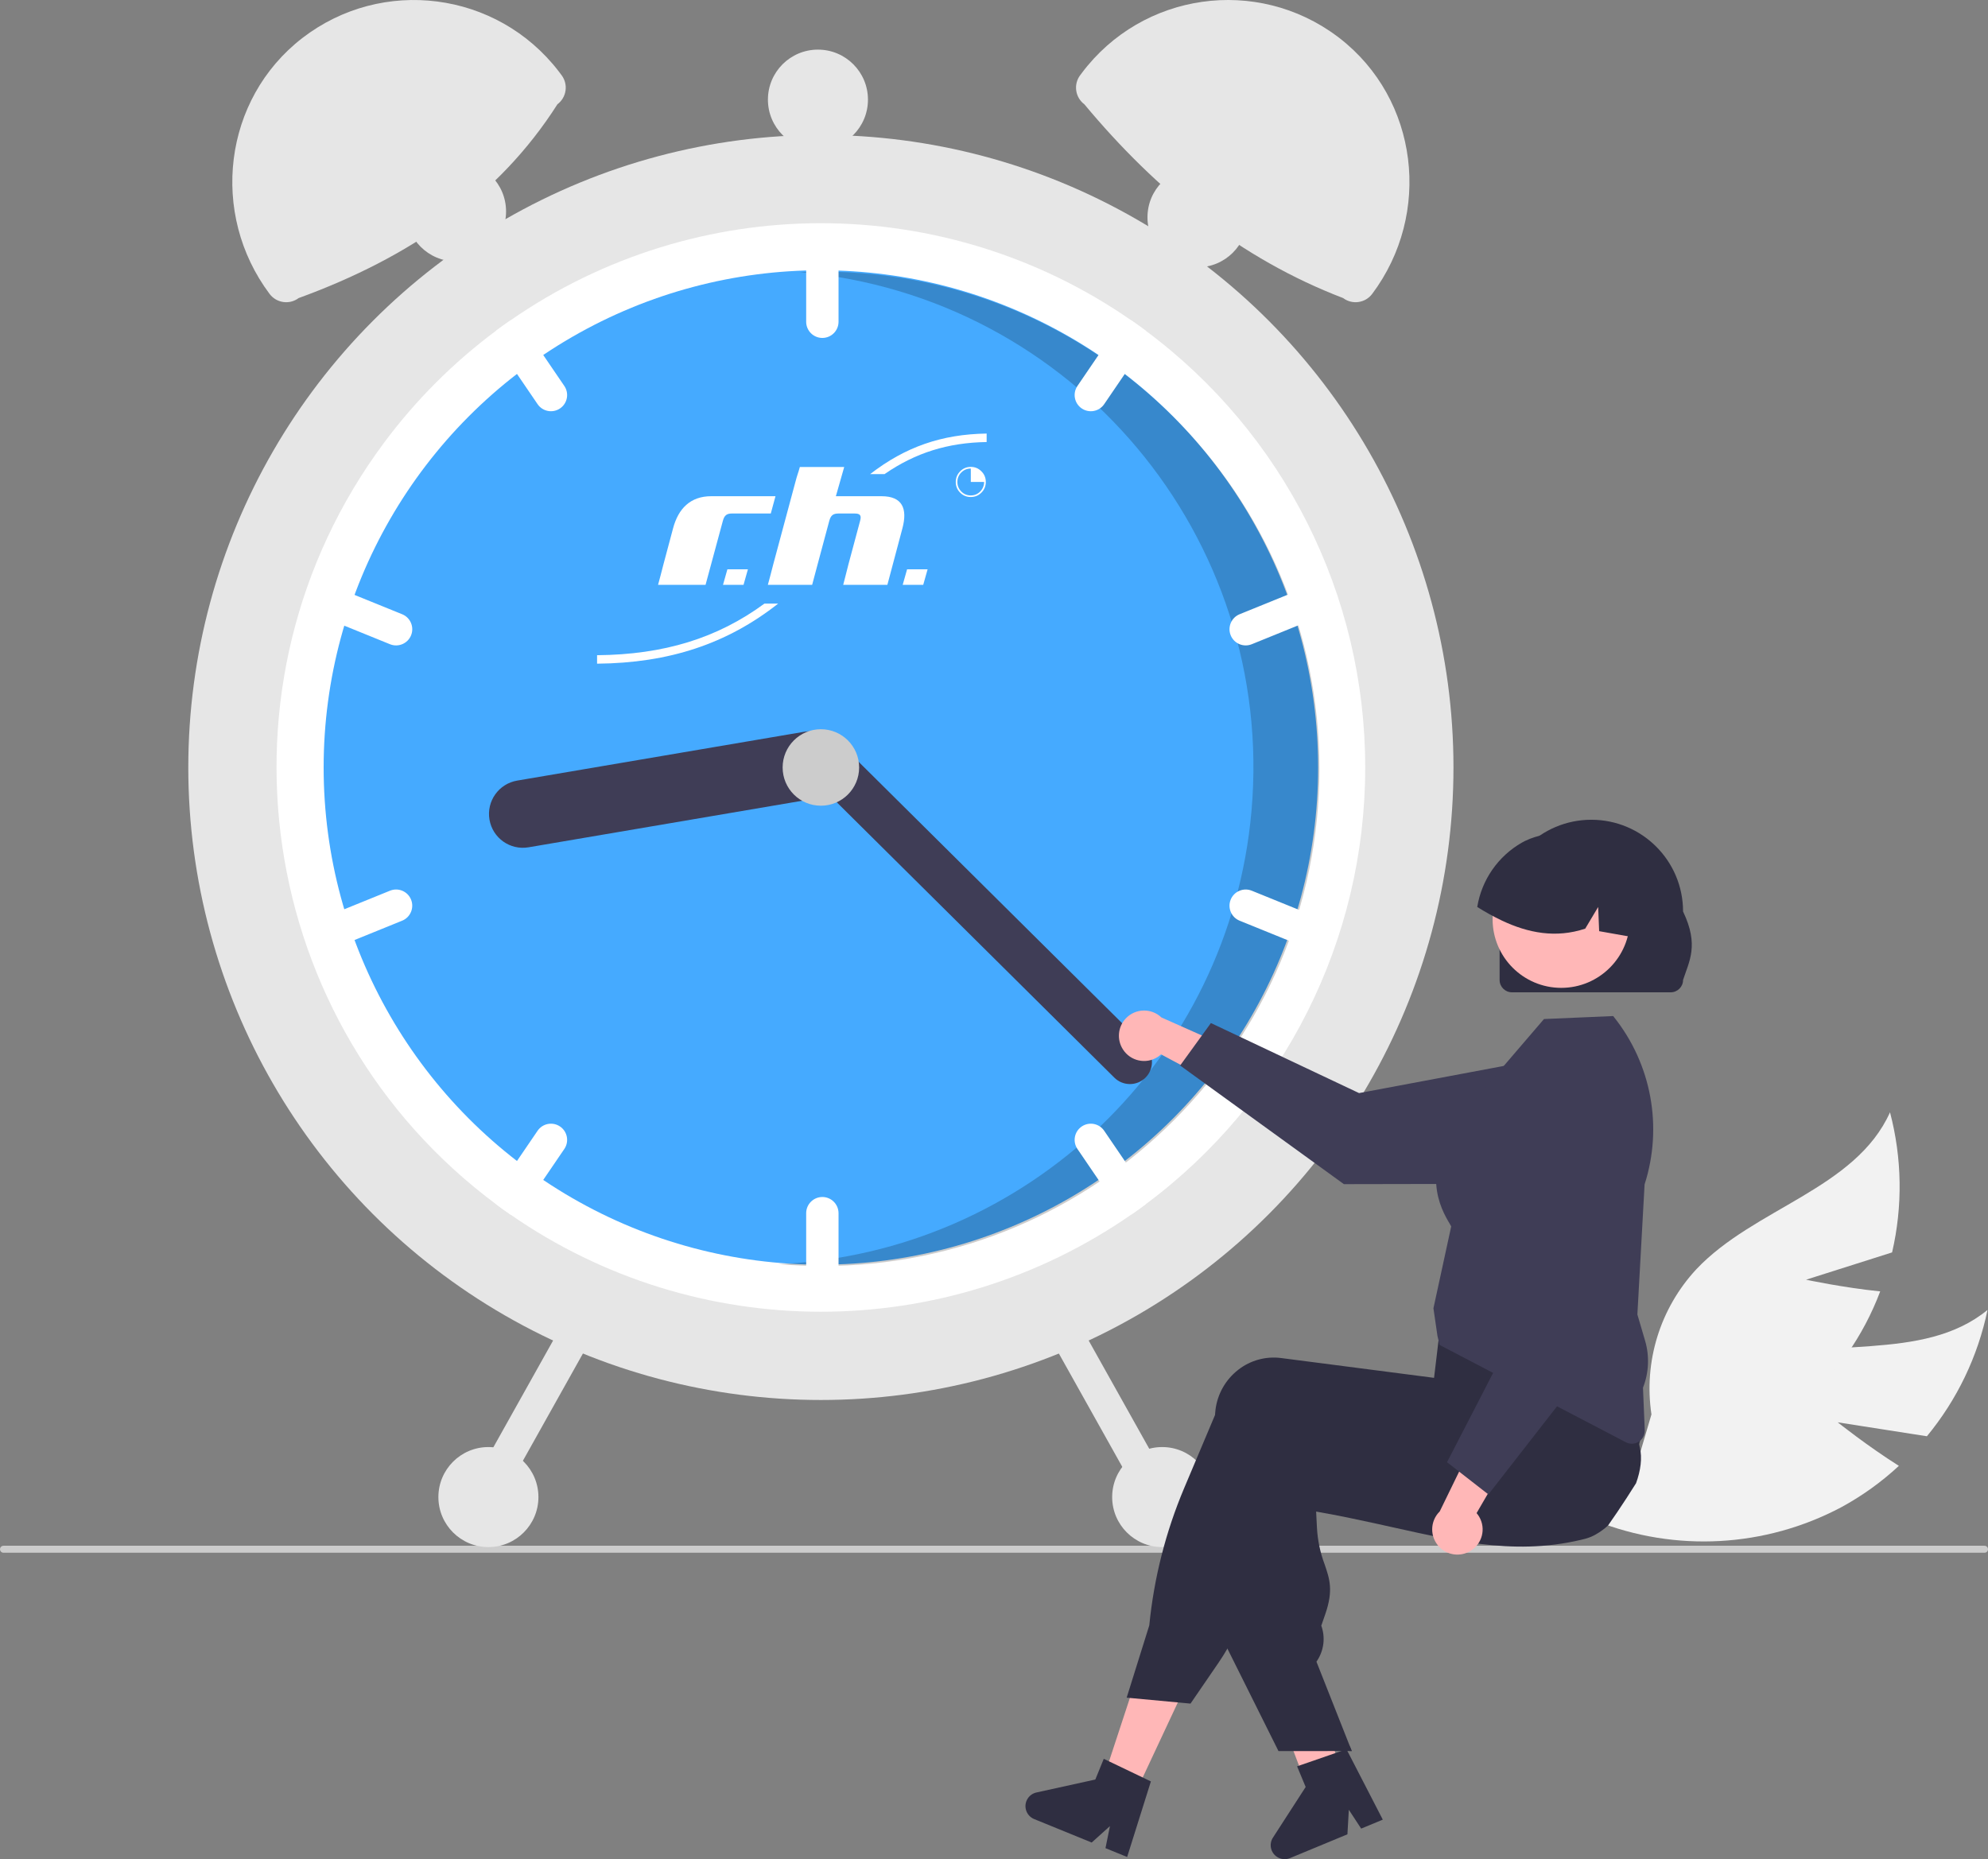 <?xml version="1.0" encoding="utf-8"?>
<!DOCTYPE svg PUBLIC "-//W3C//DTD SVG 1.1//EN" "http://www.w3.org/Graphics/SVG/1.1/DTD/svg11.dtd">
<svg xmlns:x="http://ns.adobe.com/Extensibility/1.0/" xmlns:i="http://ns.adobe.com/AdobeIllustrator/10.0/" xmlns:graph="http://ns.adobe.com/Graphs/1.0/" xmlns="http://www.w3.org/2000/svg" xmlns:xlink="http://www.w3.org/1999/xlink" version="1.1" id="Ebene_1" x="0px" y="0px" width="675.67px" height="631.947px" viewBox="0 0 675.67 631.947" enable-background="new 0 0 675.67 631.947" xml:space="preserve">
<rect x="0" y="0" width="675.67" height="631.947" fill="#808080" stroke="none"/>
<path fill="#F2F2F2" d="M624.591,483.458l30.312,4.737c10.26-12.423,17.333-27.162,20.604-42.938  c-22.164,18.143-55.87,8.501-82.745,18.406c-16.932,6.388-30.039,20.13-35.62,37.344l-14.813,15.938  c27.137,10.743,57.618,9.065,83.411-4.593c7.113-3.856,13.712-8.594,19.641-14.099C634.774,491.574,624.591,483.458,624.591,483.458  z"/>
<path fill="#F2F2F2" d="M613.831,434.981l29.242-9.278c3.643-15.695,3.399-32.042-0.708-47.621  c-11.747,26.123-46.214,32.525-65.852,53.377c-12.306,13.269-17.908,31.413-15.227,49.31l-6.151,20.871  c29.08-2.486,55.613-17.582,72.609-41.31c4.646-6.624,8.439-13.807,11.29-21.379C626.565,437.704,613.831,434.981,613.831,434.981z"/>
<path fill="#CCCCCC" d="M675.67,526.598c0.002,0.655-0.528,1.188-1.184,1.19c-0.002,0-0.005,0-0.007,0H1.19  c-0.657,0-1.189-0.533-1.189-1.19s0.532-1.19,1.189-1.19h673.29c0.655-0.002,1.188,0.528,1.19,1.184  C675.67,526.594,675.67,526.596,675.67,526.598z"/>
<circle fill="#E6E6E6" cx="278.997" cy="260.866" r="215"/>
<path fill="#FFFFFF" d="M463.997,260.866c0.044,58.538-27.657,113.633-74.67,148.51c-1.55,1.16-3.13,2.29-4.72,3.391  c-63.49,44.133-147.729,44.133-211.22,0c-1.59-1.101-3.17-2.23-4.72-3.391c-82.021-60.944-99.105-176.84-38.161-258.859  c10.787-14.517,23.644-27.374,38.161-38.16c1.55-1.16,3.13-2.29,4.72-3.391c63.49-44.133,147.729-44.133,211.22,0  c1.59,1.101,3.17,2.23,4.72,3.391C436.34,147.233,464.041,202.328,463.997,260.866z"/>
<circle fill="#45AAFF" cx="278.997" cy="260.866" r="169"/>
<path opacity="0.2" enable-background="new    " d="M279.439,92.339c-2.562,0-5.108,0.066-7.643,0.18  c92.976,8.17,161.723,90.164,153.553,183.139c-7.412,84.356-76.114,150.203-160.709,154.029c4.878,0.423,9.812,0.652,14.799,0.652  c93.336,0,169-75.664,169-169S372.775,92.339,279.439,92.339z"/>
<path fill="#FFFFFF" d="M279.497,79.866c-3.035,0.005-5.494,2.465-5.5,5.5v24c0,3.037,2.463,5.5,5.5,5.5c3.038,0,5.5-2.463,5.5-5.5  v-24C284.992,82.331,282.533,79.871,279.497,79.866z"/>
<path fill="#FFFFFF" d="M389.327,112.356c-1.55-1.16-3.13-2.29-4.72-3.391c-1.941-0.126-3.805,0.782-4.9,2.391l-13.51,19.83  c-1.709,2.51-1.06,5.931,1.45,7.64s5.931,1.061,7.64-1.45l13.511-19.83C389.842,116.017,390.041,114.064,389.327,112.356z"/>
<path fill="#FFFFFF" d="M450.707,202.776c-1.142-2.811-4.346-4.163-7.156-3.021c-0.001,0-0.002,0.001-0.004,0.001l-22.239,9.03  c-2.814,1.144-4.168,4.352-3.025,7.165c1.144,2.813,4.352,4.168,7.165,3.025l0,0l22.24-9.03  C450.496,208.796,451.847,205.59,450.707,202.776z"/>
<path fill="#FFFFFF" d="M191.798,131.186l-13.511-19.83c-1.095-1.607-2.958-2.517-4.899-2.391c-1.59,1.101-3.17,2.23-4.721,3.391  c-0.714,1.708-0.514,3.661,0.53,5.189l13.51,19.83c1.71,2.511,5.13,3.159,7.641,1.45  C192.858,137.117,193.507,133.696,191.798,131.186z"/>
<path fill="#FFFFFF" d="M136.688,208.786l-22.24-9.03c-2.813-1.143-6.021,0.211-7.165,3.025c-1.143,2.813,0.211,6.021,3.025,7.165  l22.24,9.03c2.813,1.143,6.021-0.212,7.165-3.025C140.856,213.136,139.501,209.929,136.688,208.786L136.688,208.786z"/>
<path fill="#FFFFFF" d="M279.497,406.866c-3.035,0.006-5.494,2.465-5.5,5.5v24c0,3.038,2.463,5.5,5.5,5.5c3.038,0,5.5-2.462,5.5-5.5  v-24C284.992,409.331,282.533,406.872,279.497,406.866z"/>
<path fill="#FFFFFF" d="M388.798,404.186l-13.511-19.83c-1.709-2.51-5.13-3.159-7.64-1.45s-3.159,5.13-1.45,7.641l13.51,19.829  c1.096,1.608,2.959,2.517,4.9,2.391c1.59-1.101,3.17-2.23,4.72-3.391C390.041,407.668,389.842,405.715,388.798,404.186z"/>
<path fill="#FFFFFF" d="M447.688,311.786l-22.24-9.029c-2.813-1.144-6.021,0.211-7.165,3.024c-1.143,2.814,0.211,6.021,3.025,7.165  l0,0l22.239,9.03c2.814,1.143,6.022-0.211,7.165-3.025C451.856,316.137,450.501,312.929,447.688,311.786L447.688,311.786  L447.688,311.786z"/>
<path fill="#FFFFFF" d="M190.348,382.906c-2.511-1.708-5.931-1.06-7.641,1.45l-13.51,19.83c-1.044,1.528-1.244,3.481-0.53,5.189  c1.551,1.16,3.131,2.29,4.721,3.391c1.941,0.126,3.805-0.782,4.899-2.391l13.511-19.829  C193.507,388.036,192.858,384.616,190.348,382.906C190.348,382.906,190.348,382.906,190.348,382.906z"/>
<path fill="#FFFFFF" d="M139.707,305.776c-1.142-2.811-4.346-4.163-7.156-3.021c-0.001,0.001-0.002,0.001-0.003,0.002l-22.24,9.029  c-2.814,1.144-4.168,4.352-3.025,7.165c1.144,2.814,4.352,4.168,7.165,3.025l22.24-9.03  C139.497,311.796,140.847,308.59,139.707,305.776z"/>
<path fill="#3F3D56" d="M286.634,258.136c1.058,6.26-3.151,12.194-9.409,13.266l-97.598,16.602  c-6.262,1.065-12.201-3.147-13.266-9.408c-1.065-6.262,3.147-12.201,9.408-13.266l97.599-16.602  C279.628,247.671,285.563,251.88,286.634,258.136z"/>
<path fill="#3F3D56" d="M389.354,366.268c-2.92,2.936-7.665,2.954-10.606,0.041L273.684,262.071  c-2.94-2.918-2.959-7.667-0.042-10.607c2.918-2.94,7.666-2.959,10.606-0.041l105.063,104.239  C392.247,358.581,392.266,363.326,389.354,366.268z"/>
<circle fill="#CCCCCC" cx="278.997" cy="260.866" r="13"/>
<path fill="#E6E6E6" d="M189.453,35.445c-19.954,31.372-50.401,52.192-87.949,65.87c-3.12,2.337-7.545,1.702-9.882-1.418l0,0l0,0  c-20.396-27.232-15.79-66.153,11.128-86.962c27.139-20.943,66.116-15.92,87.059,11.218c0.168,0.218,0.334,0.437,0.499,0.657  l0.564,0.753C193.209,28.683,192.574,33.108,189.453,35.445z"/>
<path fill="#E6E6E6" d="M367.688,24.81c20.579-27.415,59.486-32.955,86.9-12.375c0.221,0.165,0.439,0.332,0.657,0.5  c26.918,20.809,31.523,59.729,11.127,86.962l0,0c-2.337,3.12-6.761,3.755-9.881,1.418l0,0c-34.857-13.346-63.442-36.439-87.95-65.87  c-3.12-2.338-3.755-6.762-1.418-9.882L367.688,24.81z"/>
<path fill="#E6E6E6" d="M358.941,447.135c-2.646,1.486-3.591,4.834-2.113,7.485l31.741,56.723c1.489,2.647,4.843,3.587,7.49,2.099  c2.64-1.484,3.583-4.824,2.109-7.471l-31.742-56.723C364.94,446.602,361.592,445.657,358.941,447.135z"/>
<path fill="#E6E6E6" d="M191.569,449.248l-31.741,56.723c-1.483,2.651-0.537,6.002,2.113,7.485c2.651,1.483,6.002,0.537,7.485-2.113  l31.742-56.723c1.483-2.65,0.537-6.002-2.113-7.485C196.404,445.651,193.052,446.597,191.569,449.248L191.569,449.248  L191.569,449.248z"/>
<circle fill="#E6E6E6" cx="394.997" cy="508.866" r="17"/>
<circle fill="#E6E6E6" cx="406.997" cy="73.866" r="17"/>
<circle fill="#E6E6E6" cx="277.997" cy="33.866" r="17"/>
<circle fill="#E6E6E6" cx="154.997" cy="71.866" r="17"/>
<circle fill="#E6E6E6" cx="165.997" cy="508.866" r="17"/>
<path fill="#FFB7B7" d="M381.662,356.707c2.532,3.964,7.798,5.125,11.762,2.594c0.423-0.271,0.82-0.577,1.189-0.917l26.675,14.294  l-1.43-15.662l-25.112-11.172c-3.429-3.257-8.849-3.117-12.105,0.312C379.916,349.023,379.512,353.386,381.662,356.707  L381.662,356.707z"/>
<path fill="#3F3D56" d="M401.099,362.173l10.454-14.43l50.359,23.807l62.667-11.759c11.655-2.186,22.876,5.489,25.062,17.145  c0.242,1.292,0.365,2.604,0.368,3.919l0,0c0.009,11.853-9.579,21.476-21.432,21.51l-71.816,0.134L401.099,362.173z"/>
<polygon fill="#FFB7B7" points="384.999,611.399 374.422,606.342 388.951,562.134 404.56,569.599 "/>
<path fill="#FFB7B7" d="M455.905,604.272c-0.769,0.481-1.538,0.956-2.314,1.43c-1.547,0.948-3.107,1.88-4.669,2.797  c-0.785,0.458-1.577,0.917-2.362,1.367v0.023l-0.047,0.008l-0.015,0.008L445.3,610.2l-1.717-4.537l-0.792-2.09l-1.119-2.96  l-2.051-5.414l-10.799-28.512l16.789-4.141l0.629,2.571h0.008l0.311,1.274l5.865,23.787l1.196,4.863l0.039,0.148l0.723,2.905  l0.621,2.517l0.691,2.812L455.905,604.272z"/>
<path fill="#2F2E41" d="M556.053,504.147c-1.064,1.709-2.151,3.411-3.247,5.097c-2.035,3.139-4.125,6.23-6.27,9.275  c0,0.008-0.008,0.008-0.016,0.016c-1.251,1.159-2.633,2.168-4.117,3.007c-0.062,0.047-0.132,0.077-0.194,0.116  c-1.094,0.604-2.257,1.071-3.465,1.391c-0.435,0.109-0.878,0.218-1.312,0.326c-1.569,0.373-3.123,0.691-4.67,0.972  c-2.75,0.489-5.469,0.839-8.172,1.057c-0.218,0.022-0.436,0.038-0.653,0.054c-11.116,0.816-21.938-0.497-33.234-2.648  c-5.578-1.057-11.272-2.323-17.169-3.637c-1.927-0.435-3.861-0.861-5.818-1.289c-0.147-0.031-0.303-0.07-0.459-0.102  c-2.797-0.613-5.64-1.219-8.553-1.817c-3.667-0.754-7.45-1.483-11.382-2.175l0.28,5.539c0.232,4.261,1.118,8.461,2.626,12.453  c1.678,4.909,3.006,8.794,0.202,16.881l-1.353,3.916c1.421,3.941,0.912,8.32-1.375,11.831l-0.271,0.412l11.272,28.519l0.73,1.85  h-5.772l-7.101,0.008h-12.034l-17.362-34.835l-0.832-1.663v-0.085l1.795-66.943c0.023-0.591,0.07-1.188,0.147-1.779  c0.64-5.422,3.43-10.359,7.745-13.704c4.135-3.231,9.394-4.67,14.598-3.993l5.943,0.77l12.143,1.569l8.553,1.11l0.171,0.023  l25.226,3.263l1.81-7.38l0.334-0.124l10.62-3.893l36.73-13.463l0.094-0.031l2.416-0.886l0.287,0.466  c0.086,0.141,0.171,0.28,0.249,0.42c2.388,4.281,4.332,8.795,5.803,13.471c2.474,7.64,4.51,15.413,6.099,23.283  c0.07,0.342,0.132,0.652,0.187,0.933l0.023,0.085c0.023,0.132,0.039,0.218,0.047,0.241  C558.198,495.579,557.607,499.883,556.053,504.147z"/>
<path fill="#2F2E41" d="M557.604,479.477c-0.117-0.497-0.265-1.003-0.42-1.492c-1.233-3.707-2.67-7.343-4.304-10.892  c-1.833-4.04-4.032-8.367-6.65-13.052c-1.266-2.269-2.628-4.627-4.086-7.077c-0.73-1.228-1.489-2.478-2.276-3.752  c-0.03-0.059-0.064-0.116-0.101-0.171l-0.226-0.373l-36.342,4.863l-13.533,1.811l-0.809,6.743l-0.193,1.67c-0.008,0-0.008,0,0,0.008  l-0.544,4.553v0.008l-0.723,6.013l-0.062-0.008l-20.082-2.603l-20.696-2.681l-11.116-1.437c-5.205-0.679-10.464,0.76-14.598,3.993  c-4.314,3.345-7.104,8.282-7.745,13.704c-0.07,0.543-0.117,1.103-0.141,1.654l-10.487,24.853  c-6.275,14.862-10.272,30.588-11.855,46.644l-7.69,24.588l1.095,0.101l16.299,1.515l4.304,0.404l9.479-13.836  c1.08-1.577,2.105-3.201,3.061-4.863c1.573-2.715,2.972-5.528,4.188-8.421l20.502-48.788c1.584,0.272,3.153,0.531,4.707,0.777  c7.187,1.165,14.085,2.115,20.696,2.851c21.496,2.4,40.11,2.587,56.681,0.552c4.653-0.567,9.151-1.312,13.494-2.237  c1.593-0.334,3.164-0.694,4.716-1.08c0.365-0.085,0.723-0.171,1.08-0.264c6.523-1.683,11.747-6.563,13.867-12.959  C558.336,487.149,558.514,483.221,557.604,479.477z"/>
<path fill="#2F2E41" d="M388.377,604.18l-11.443-5.484l-1.794-0.862l-2.867,7.038l-20.012,4.405  c-2.562,0.562-4.184,3.094-3.622,5.655c0.335,1.525,1.398,2.789,2.845,3.38l19.554,7.979l6.207-5.586l-1.522,7.497l7.365,3.006  l8.071-25.691L388.377,604.18z"/>
<polygon fill="#2F2E41" points="458.702,593.341 459.434,595.189 458.702,595.189 "/>
<path fill="#2F2E41" d="M454.718,595.585l-11.991,4.154l-1.882,0.649l2.916,7.019l-11.121,17.211  c-1.425,2.202-0.796,5.142,1.405,6.567c1.312,0.849,2.957,0.998,4.4,0.399l19.508-8.089l0.48-8.337l4.193,6.398l7.349-3.046  l-12.342-23.935L454.718,595.585z"/>
<path fill="#3F3D56" d="M554.614,490.732c-0.712-0.001-1.413-0.175-2.043-0.507l-63.274-33.062l-0.731-2.993l-1.378-9.472  l0.019-0.089l6.018-27.743c-0.109-0.238-0.34-0.629-0.601-1.07c-2.687-4.552-10.862-18.405,4.741-37.48l27.396-31.939l23.513-1.012  l0.268,0.338c12.77,16.027,16.677,37.379,10.41,56.889l-2.448,44.217l2.626,8.93c1.535,5.248,1.281,10.856-0.722,15.944  l0.603,14.459c0.096,2.438-1.802,4.492-4.24,4.589C554.716,490.731,554.664,490.732,554.614,490.732L554.614,490.732z"/>
<path fill="#FFB7B7" d="M499.727,527.198c4.05-2.392,5.394-7.614,3.001-11.664c-0.255-0.432-0.548-0.84-0.874-1.22l15.212-26.162  l-15.701,0.885l-12.039,24.708c-3.374,3.313-3.423,8.734-0.11,12.108C491.988,528.677,496.333,529.232,499.727,527.198z"/>
<path fill="#3F3D56" d="M505.865,507.964l-14.057-10.949l25.543-49.501l-9.571-63.038c-1.779-11.725,6.282-22.671,18.006-24.451  c1.3-0.197,2.615-0.274,3.929-0.231l0,0c11.846,0.403,21.13,10.32,20.752,22.167l-2.365,71.777L505.865,507.964z"/>
<path id="f4e08e8b-ef08-4d70-8ad3-b81af8a71ff9-88" fill="#2F2E41" d="M509.677,333.104v-23.267  c-0.011-17.219,13.938-31.187,31.157-31.197s31.186,13.938,31.197,31.157l0,0v0.04c5.494,11.45,2.057,16.895,0,23.267  c-0.004,2.311-1.876,4.183-4.187,4.187h-53.979C511.554,337.288,509.681,335.416,509.677,333.104z"/>
<circle fill="#FFB7B7" cx="530.632" cy="312.442" r="23.337"/>
<path fill="#2F2E41" d="M555.055,318.559c-0.211-0.033-0.423-0.078-0.634-0.111c-3.641-0.646-7.281-1.28-10.91-1.937l-0.334-8.227  l-4.397,7.369c-10.029,3.328-19.414,1.447-28.242-2.705c-2.912-1.383-5.737-2.94-8.46-4.664c1.502-9.216,7.086-17.259,15.195-21.887  c0.334-0.189,0.656-0.356,0.99-0.523c0.007,0,0.012-0.005,0.012-0.011l0,0c0.567-0.268,1.146-0.523,1.726-0.757  c9.25-3.615,19.755-1.578,26.984,5.231C554.109,297.14,557.315,308.374,555.055,318.559z"/>
<g>
	<path fill="#FFFFFF" d="M324.836,163.844c0-1.42,0.497-2.627,1.488-3.631c1.002-1.008,2.209-1.516,3.629-1.516   c1.407,0,2.609,0.501,3.598,1.503c1.006,0.993,1.503,2.202,1.503,3.626c0,1.418-0.498,2.627-1.503,3.628   c-0.989,0.994-2.194,1.486-3.612,1.486c-1.411,0-2.614-0.49-3.613-1.486C325.332,166.454,324.836,165.25,324.836,163.844    M329.953,163.816v-4.548c-1.286,0-2.366,0.445-3.245,1.332c-0.875,0.885-1.314,1.97-1.314,3.254c0,1.232,0.439,2.301,1.314,3.202   c0.885,0.896,1.959,1.342,3.214,1.342c1.29,0,2.364-0.446,3.23-1.342c0.878-0.903,1.317-1.984,1.317-3.24L329.953,163.816   L329.953,163.816z"/>
	<path fill="#FFFFFF" d="M202.93,222.711c0,1.017,0,1.835,0,2.879c24.489-0.219,44.181-6.739,61.558-20.429c-2.26,0-4.249,0-4.663,0   C243.815,216.921,225.689,222.507,202.93,222.711z"/>
	<path fill="#FFFFFF" d="M335.334,147.369c-15.23,0.225-27.625,4.521-39.587,13.777c2.358,0,4.479,0,4.904,0   c0.062-0.044,0.12-0.089,0.12-0.089c10.396-7.157,21.413-10.602,34.564-10.808C335.334,149.236,335.334,148.414,335.334,147.369z"/>
	<path fill="#FFFFFF" d="M241.724,168.666c-7.093,0-11.181,4.215-12.969,10.925l-3.258,12.202c-1.086,4.154-1.011,4.002-1.841,7.001   H239.8l5.886-21.758c0.513-1.856,1.277-2.495,3.133-2.495h13.152c0.446-1.596,1.215-4.406,1.598-5.875H241.724L241.724,168.666z"/>
	<path fill="#FFFFFF" d="M306.705,179.592c1.791-6.71,0-10.925-7.09-10.925H284.09l2.834-9.927h-15.079   c-0.702,2.617-0.659,1.813-1.745,5.964l-7.282,27.092c-1.088,4.151-1.076,4.253-1.843,7.001h15.054   c0.769-2.811,0.783-2.851,1.866-7.001l3.96-14.76c0.514-1.854,1.28-2.491,3.134-2.491h5.493c1.85,0,2.363,0.638,1.85,2.491   l-3.959,14.76c-1.089,4.151-1.02,4.191-1.788,7.001h15.012L306.705,179.592z"/>
	<polygon fill="#FFFFFF" points="247.223,193.505 254.198,193.505 252.705,198.796 245.73,198.796  "/>
	<polygon fill="#FFFFFF" points="308.298,193.505 315.273,193.505 313.778,198.796 306.803,198.796  "/>
</g>
</svg>
